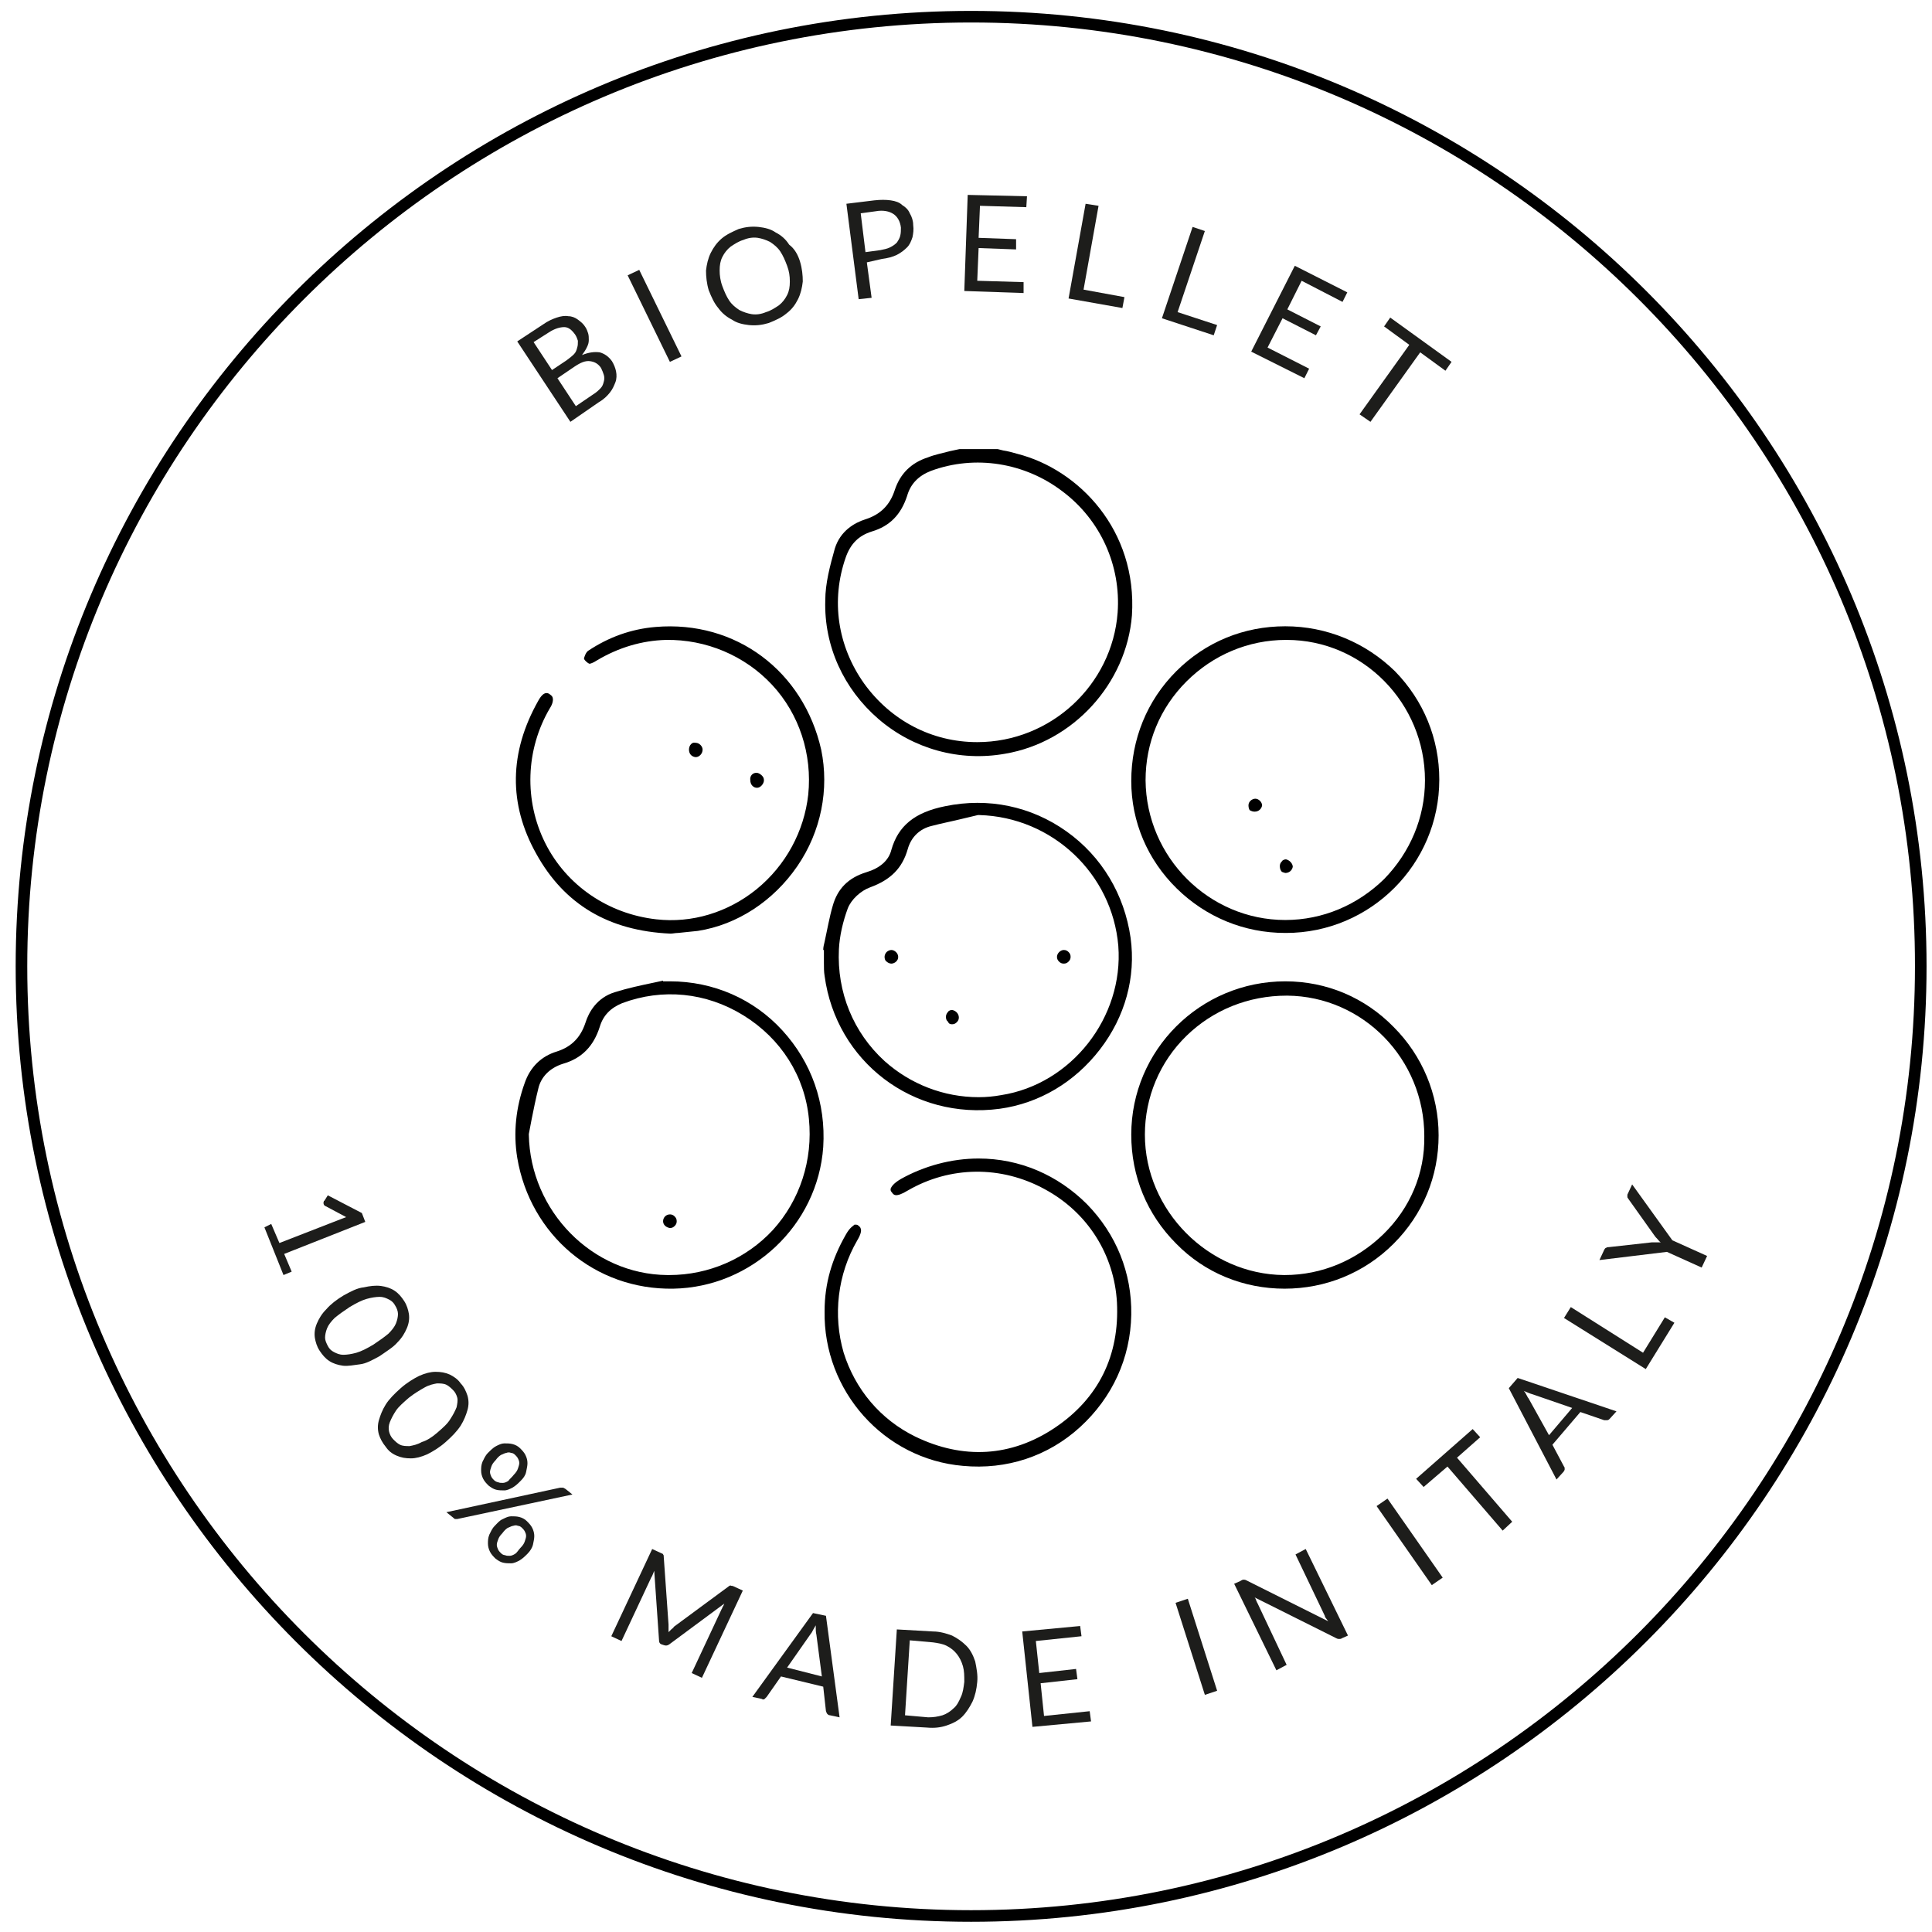<?xml version="1.0" encoding="utf-8"?>
<!-- Generator: Adobe Illustrator 25.2.3, SVG Export Plug-In . SVG Version: 6.00 Build 0)  -->
<svg version="1.1" id="Livello_1" xmlns="http://www.w3.org/2000/svg" xmlns:xlink="http://www.w3.org/1999/xlink" x="0px" y="0px"
	 viewBox="0 0 283.5 283.5" style="enable-background:new 0 0 283.5 283.5;" xml:space="preserve">
<style type="text/css">
	.st0{fill:#1D1D1B;}
</style>
<g>
	<path d="M142.5,282C65.2,282,2.3,219.1,2.3,141.8S65.2,1.6,142.5,1.6s140.2,62.9,140.2,140.2S219.8,282,142.5,282z M142.5,3.3
		C66.1,3.3,4,65.4,4,141.8s62.2,138.5,138.5,138.5c76.4,0,138.5-62.2,138.5-138.5C281.1,65.4,218.9,3.3,142.5,3.3z"/>
</g>
<g>
	<path class="st0" d="M83.7,61.9l-7.8-11.8l3.8-2.5c0.7-0.5,1.4-0.8,2-1s1.2-0.3,1.7-0.2c0.5,0,1,0.2,1.4,0.5s0.8,0.6,1.1,1.1
		c0.2,0.3,0.3,0.6,0.4,0.9c0.1,0.3,0.1,0.7,0.1,1c0,0.4-0.1,0.7-0.3,1.1c-0.2,0.4-0.4,0.7-0.7,1.1c1-0.4,1.8-0.5,2.6-0.4
		c0.7,0.2,1.3,0.6,1.8,1.3c0.3,0.5,0.5,1,0.6,1.5s0.1,1.1-0.1,1.6s-0.4,1-0.8,1.5s-0.9,1-1.6,1.4L83.7,61.9z M81,54.3l2.1-1.4
		c0.4-0.3,0.8-0.6,1.1-0.9c0.3-0.3,0.4-0.6,0.5-1c0.1-0.3,0.1-0.6,0.1-1c-0.1-0.3-0.2-0.6-0.4-0.9c-0.5-0.7-1-1.1-1.6-1.1
		s-1.4,0.2-2.3,0.8l-2.2,1.4L81,54.3z M81.8,55.5l2.7,4.1l2.5-1.7c0.5-0.3,0.8-0.6,1.1-0.9c0.3-0.3,0.4-0.6,0.5-1
		c0.1-0.3,0.1-0.7,0-1s-0.2-0.6-0.4-1c-0.4-0.6-0.9-0.9-1.6-1s-1.4,0.2-2.3,0.8L81.8,55.5z"/>
	<path class="st0" d="M100,52.3l-1.7,0.8l-6.2-12.7l1.7-0.8L100,52.3z"/>
	<path class="st0" d="M117.4,38.4c0.3,1,0.4,2,0.4,2.9c-0.1,0.9-0.3,1.8-0.7,2.6c-0.4,0.8-0.9,1.5-1.7,2.1c-0.7,0.6-1.6,1-2.6,1.4
		c-1,0.3-1.9,0.4-2.9,0.3c-0.9-0.1-1.8-0.3-2.5-0.8c-0.8-0.4-1.5-1-2-1.7c-0.6-0.7-1-1.6-1.4-2.6c-0.3-1-0.4-2-0.4-2.9
		c0.1-0.9,0.3-1.8,0.7-2.6c0.4-0.8,0.9-1.5,1.6-2.1s1.6-1,2.5-1.4c1-0.3,1.9-0.4,2.9-0.3c0.9,0.1,1.8,0.3,2.5,0.8
		c0.8,0.4,1.5,1,2,1.8C116.6,36.5,117.1,37.4,117.4,38.4z M115.5,39c-0.3-0.8-0.6-1.5-1-2.1s-0.9-1-1.5-1.4
		c-0.6-0.3-1.2-0.5-1.8-0.6c-0.7-0.1-1.4,0-2.1,0.3c-0.7,0.2-1.3,0.6-1.9,1c-0.5,0.4-0.9,0.9-1.2,1.5c-0.3,0.6-0.4,1.2-0.4,2
		c0,0.7,0.1,1.5,0.4,2.3s0.6,1.5,1,2.1s0.9,1,1.5,1.4c0.6,0.3,1.2,0.5,1.8,0.6c0.7,0.1,1.4,0,2.1-0.3c0.7-0.2,1.3-0.6,1.9-1
		c0.5-0.4,0.9-0.9,1.2-1.5c0.3-0.6,0.4-1.2,0.4-2S115.8,39.8,115.5,39z"/>
	<path class="st0" d="M127.2,38.5l0.7,5.2l-1.9,0.2l-1.8-14l4.1-0.5c0.9-0.1,1.7-0.1,2.4,0s1.3,0.3,1.7,0.7c0.5,0.3,0.9,0.7,1.1,1.2
		c0.3,0.5,0.5,1.1,0.5,1.7c0.1,0.7,0,1.3-0.1,1.8c-0.2,0.6-0.4,1.1-0.8,1.5c-0.4,0.4-0.9,0.8-1.5,1.1s-1.4,0.5-2.2,0.6L127.2,38.5z
		 M127,37l2.2-0.3c0.5-0.1,1-0.2,1.4-0.4s0.7-0.4,1-0.7c0.2-0.3,0.4-0.6,0.5-1s0.1-0.8,0.1-1.2c-0.1-0.9-0.5-1.6-1.1-2
		s-1.5-0.6-2.6-0.4l-2.2,0.3L127,37z"/>
	<path class="st0" d="M150.7,28.8l-0.1,1.6l-6.8-0.2l-0.2,4.7l5.5,0.2v1.5l-5.5-0.2l-0.2,4.8l6.8,0.2V43l-8.7-0.3l0.5-14.1
		L150.7,28.8z"/>
	<path class="st0" d="M159,42.5l6,1.1l-0.3,1.6l-7.9-1.4l2.5-13.9l1.9,0.3L159,42.5z"/>
	<path class="st0" d="M172.8,45.8l5.8,1.9l-0.5,1.5l-7.6-2.5l4.5-13.4l1.8,0.6L172.8,45.8z"/>
	<path class="st0" d="M197.7,42.9l-0.7,1.4l-6-3.1l-2.1,4.2l4.9,2.5l-0.7,1.3l-4.9-2.5L186,51l6.1,3.1l-0.7,1.4l-7.8-3.9L190,39
		L197.7,42.9z"/>
	<path class="st0" d="M213,53.1l-0.9,1.3l-3.7-2.7l-7.3,10.2l-1.6-1.1l7.3-10.2l-3.7-2.7l0.9-1.3L213,53.1z"/>
</g>
<path class="st0" d="M39.8,179.6l1.2,2.8l9-3.5c0.3-0.1,0.5-0.2,0.8-0.3l-3-1.6c-0.1,0-0.1-0.1-0.2-0.1c0-0.1-0.1-0.1-0.1-0.2
	c0-0.1-0.1-0.2,0-0.3c0-0.1,0-0.2,0.1-0.2l0.5-0.8l5,2.6l0.5,1.3L41.7,184l1.1,2.6l-1.2,0.5l-2.8-7L39.8,179.6z"/>
<path class="st0" d="M55.7,199c-1.1,0.6-2,1.1-2.9,1.2s-1.7,0.3-2.5,0.2c-0.7-0.1-1.4-0.3-2-0.7s-1-0.9-1.4-1.5s-0.6-1.3-0.7-1.9
	c-0.1-0.7,0-1.4,0.3-2.1c0.3-0.7,0.7-1.4,1.4-2.1c0.6-0.7,1.5-1.4,2.5-2c1.1-0.6,2-1.1,3-1.2c0.9-0.2,1.7-0.3,2.5-0.2
	c0.7,0.1,1.4,0.3,2,0.7s1,0.9,1.4,1.5s0.6,1.3,0.7,1.9c0.1,0.7,0,1.4-0.3,2.1c-0.3,0.7-0.7,1.4-1.4,2.1
	C57.7,197.7,56.7,198.3,55.7,199z M54.8,197.3c0.9-0.6,1.6-1.1,2.2-1.6c0.5-0.5,0.9-1,1.1-1.5c0.2-0.5,0.3-1,0.3-1.4
	s-0.2-0.9-0.4-1.2c-0.2-0.4-0.5-0.7-0.9-0.9s-0.8-0.4-1.4-0.4c-0.5,0-1.2,0.1-1.9,0.3s-1.5,0.6-2.5,1.2c-0.9,0.6-1.6,1.1-2.2,1.6
	c-0.5,0.5-0.9,1-1.1,1.5c-0.2,0.5-0.3,1-0.3,1.4s0.2,0.8,0.4,1.2s0.5,0.7,0.9,0.9s0.8,0.4,1.4,0.4c0.5,0,1.2-0.1,1.9-0.3
	S53.8,197.9,54.8,197.3z"/>
<path class="st0" d="M65.4,211.6c-0.9,0.8-1.9,1.4-2.7,1.8c-0.9,0.4-1.7,0.6-2.4,0.6c-0.8,0-1.4-0.1-2.1-0.4
	c-0.7-0.3-1.2-0.7-1.6-1.3c-0.5-0.6-0.8-1.2-1-1.8c-0.2-0.7-0.2-1.4,0-2.1c0.2-0.7,0.5-1.5,1-2.3s1.3-1.6,2.2-2.4
	c0.9-0.8,1.9-1.4,2.7-1.8c0.9-0.4,1.7-0.6,2.4-0.6c0.8,0,1.4,0.1,2.1,0.4c0.6,0.3,1.2,0.7,1.6,1.3c0.5,0.5,0.8,1.2,1,1.8
	c0.2,0.7,0.2,1.4,0,2.1s-0.5,1.5-1,2.3C67,210.1,66.3,210.8,65.4,211.6z M64.2,210.2c0.8-0.7,1.5-1.3,1.9-2c0.4-0.6,0.7-1.2,0.9-1.7
	c0.1-0.5,0.2-1,0.1-1.4s-0.3-0.8-0.6-1.1s-0.6-0.6-1-0.8s-0.9-0.2-1.4-0.2c-0.5,0.1-1.1,0.2-1.8,0.6c-0.7,0.4-1.4,0.8-2.3,1.5
	c-0.8,0.7-1.5,1.3-1.9,1.9c-0.4,0.6-0.7,1.2-0.9,1.7s-0.2,1-0.1,1.4c0.1,0.4,0.3,0.8,0.6,1.1s0.6,0.6,1,0.8s0.9,0.2,1.4,0.2
	c0.5-0.1,1.1-0.2,1.8-0.6C62.6,211.4,63.4,210.9,64.2,210.2z"/>
<path class="st0" d="M82.2,218.3c0.1,0,0.3,0,0.4,0s0.2,0.1,0.4,0.2l1,0.8l-16.9,3.6c-0.1,0-0.2,0-0.3,0s-0.2-0.1-0.3-0.2l-1-0.8
	L82.2,218.3z M76.4,217.3c-0.4,0.4-0.7,0.7-1.2,1c-0.4,0.2-0.8,0.4-1.2,0.4c-0.4,0-0.8,0-1.2-0.1c-0.4-0.1-0.7-0.3-1.1-0.6
	c-0.3-0.3-0.6-0.6-0.8-1c-0.2-0.4-0.3-0.8-0.3-1.2s0-0.8,0.2-1.3c0.2-0.4,0.4-0.9,0.8-1.3c0.4-0.4,0.8-0.8,1.2-1
	c0.4-0.2,0.8-0.4,1.2-0.4c0.4,0,0.8,0,1.2,0.1c0.4,0.1,0.8,0.3,1.1,0.6c0.3,0.3,0.6,0.6,0.8,1c0.2,0.4,0.3,0.8,0.3,1.2
	s-0.1,0.8-0.2,1.3S76.8,216.9,76.4,217.3z M77.4,228c-0.4,0.4-0.7,0.7-1.2,1c-0.4,0.2-0.8,0.4-1.2,0.4c-0.4,0-0.8,0-1.2-0.1
	c-0.4-0.1-0.7-0.3-1.1-0.6c-0.3-0.3-0.6-0.6-0.8-1c-0.2-0.4-0.3-0.8-0.3-1.2s0-0.8,0.2-1.3c0.2-0.4,0.4-0.9,0.8-1.3
	c0.4-0.4,0.7-0.8,1.2-1c0.4-0.2,0.8-0.4,1.2-0.4c0.4,0,0.8,0,1.2,0.1c0.4,0.1,0.8,0.3,1.1,0.6c0.3,0.3,0.6,0.6,0.8,1
	c0.2,0.4,0.3,0.8,0.3,1.2s-0.1,0.8-0.2,1.3C78.1,227.1,77.8,227.6,77.4,228z M75.4,216.4c0.3-0.3,0.5-0.6,0.6-0.9
	c0.1-0.3,0.2-0.6,0.2-0.8c0-0.3-0.1-0.5-0.2-0.7s-0.3-0.4-0.4-0.5c-0.2-0.2-0.4-0.3-0.6-0.3c-0.2-0.1-0.5-0.1-0.7,0
	c-0.2,0-0.5,0.2-0.8,0.3c-0.3,0.2-0.5,0.4-0.8,0.8c-0.3,0.3-0.5,0.6-0.6,0.9c-0.1,0.3-0.2,0.6-0.2,0.8s0.1,0.5,0.2,0.7
	s0.3,0.4,0.4,0.5s0.4,0.3,0.6,0.3c0.2,0.1,0.4,0.1,0.7,0.1c0.2,0,0.5-0.1,0.8-0.3C74.8,217,75.1,216.8,75.4,216.4z M76.4,227.1
	c0.3-0.3,0.5-0.6,0.6-0.9c0.1-0.3,0.2-0.6,0.2-0.8c0-0.3-0.1-0.5-0.2-0.7s-0.3-0.4-0.4-0.5c-0.2-0.2-0.4-0.3-0.6-0.3
	c-0.2-0.1-0.4-0.1-0.7,0c-0.2,0-0.5,0.2-0.8,0.3c-0.3,0.2-0.5,0.4-0.8,0.8c-0.3,0.3-0.5,0.6-0.6,0.9c-0.1,0.3-0.2,0.5-0.2,0.8
	c0,0.2,0.1,0.5,0.2,0.7s0.3,0.4,0.4,0.5c0.2,0.2,0.4,0.3,0.6,0.3c0.2,0.1,0.4,0.1,0.7,0.1c0.2,0,0.5-0.1,0.8-0.3
	C75.9,227.8,76.1,227.4,76.4,227.1z"/>
<path class="st0" d="M98.1,238.9c0,0.2,0,0.4,0,0.6c0.1-0.1,0.3-0.3,0.4-0.4c0.1-0.1,0.3-0.2,0.4-0.4l8-5.9c0.1-0.1,0.3-0.2,0.4-0.1
	c0.1,0,0.2,0,0.4,0.1l1.3,0.6l-6,12.8l-1.5-0.7l4.4-9.4c0.1-0.1,0.1-0.3,0.2-0.4c0.1-0.1,0.1-0.3,0.2-0.4l-8.1,6
	c-0.3,0.2-0.5,0.2-0.8,0.1l-0.3-0.1c-0.3-0.1-0.4-0.3-0.4-0.7L96,230.5c-0.1,0.2-0.1,0.3-0.2,0.5s-0.1,0.3-0.2,0.4l-4.4,9.4
	l-1.5-0.7l6-12.8l1.3,0.6c0.2,0.1,0.3,0.1,0.3,0.2c0.1,0.1,0.1,0.2,0.1,0.4l0.7,9.9C98.1,238.5,98.1,238.7,98.1,238.9z"/>
<path class="st0" d="M123.2,252l-1.4-0.3c-0.2,0-0.3-0.1-0.4-0.2c-0.1-0.1-0.1-0.2-0.2-0.4l-0.4-3.6l-6.2-1.5l-2.1,3
	c-0.1,0.1-0.2,0.2-0.3,0.3c-0.1,0.1-0.3,0.1-0.4,0l-1.4-0.3l8.9-12.3l1.9,0.4L123.2,252z M115.5,244.7l5.1,1.3l-0.8-6.1
	c-0.1-0.4-0.1-0.8-0.1-1.4c-0.1,0.2-0.3,0.5-0.4,0.7s-0.2,0.4-0.3,0.5L115.5,244.7z"/>
<path class="st0" d="M143.4,246.8c-0.1,1.1-0.3,2-0.7,2.9c-0.4,0.8-0.9,1.6-1.5,2.2c-0.6,0.6-1.4,1-2.3,1.3s-1.8,0.4-2.9,0.3
	l-5.3-0.3l0.9-14.1l5.3,0.3c1,0,2,0.3,2.8,0.6c0.8,0.4,1.5,0.9,2.1,1.5s1,1.4,1.3,2.3C143.3,244.8,143.5,245.8,143.4,246.8z
	 M141.5,246.8c0-0.9,0-1.6-0.2-2.3s-0.5-1.3-0.9-1.8s-0.9-0.9-1.5-1.2s-1.3-0.4-2-0.5l-3.4-0.3l-0.7,11l3.4,0.3
	c0.8,0,1.4-0.1,2.1-0.3c0.6-0.2,1.2-0.6,1.6-1c0.5-0.4,0.8-1,1.1-1.7C141.3,248.4,141.4,247.6,141.5,246.8z"/>
<path class="st0" d="M158.5,238.6l0.2,1.5l-6.7,0.7l0.5,4.7l5.4-0.6l0.2,1.5l-5.4,0.6l0.5,4.8l6.7-0.7l0.2,1.5l-8.6,0.8l-1.5-14
	L158.5,238.6z"/>
<path class="st0" d="M178.6,248.1l-1.8,0.6l-4.3-13.5l1.8-0.6L178.6,248.1z"/>
<path class="st0" d="M182.5,231.8c0.1,0,0.2,0,0.4,0.1l12,6c-0.1-0.1-0.2-0.3-0.3-0.4c-0.1-0.1-0.2-0.3-0.2-0.4l-4.3-9l1.5-0.8
	l6.2,12.7l-0.9,0.4c-0.1,0.1-0.3,0.1-0.4,0.1c-0.1,0-0.2,0-0.4-0.1l-12-6c0.1,0.1,0.2,0.3,0.2,0.4c0.1,0.1,0.1,0.3,0.2,0.4l4.3,9.1
	l-1.5,0.8l-6.2-12.7l0.9-0.4C182.3,231.8,182.4,231.8,182.5,231.8z"/>
<path class="st0" d="M216.1,209.7l1.1,1.2l-3.4,3l8.1,9.4l-1.4,1.3l-8.1-9.4l-3.5,3l-1.1-1.2L216.1,209.7z"/>
<path class="st0" d="M237.2,207.1l-1,1.1c-0.1,0.1-0.2,0.2-0.4,0.2c-0.1,0-0.3,0-0.4,0l-3.5-1.2l-4.1,4.8l1.7,3.2
	c0.1,0.1,0.1,0.2,0.1,0.4c0,0.1-0.1,0.3-0.2,0.4l-1,1.1l-7-13.4l1.3-1.5L237.2,207.1z M227.3,210.6l3.4-4l-5.8-2
	c-0.4-0.1-0.8-0.3-1.3-0.5c0.2,0.2,0.3,0.4,0.4,0.6c0.1,0.2,0.2,0.4,0.3,0.5L227.3,210.6z"/>
<path class="st0" d="M241.1,198.5l3.2-5.2l1.4,0.8l-4.2,6.8l-12-7.5l1-1.6L241.1,198.5z"/>
<path class="st0" d="M245.4,182l5.1,2.3l-0.8,1.7l-5.1-2.3l-9.9,1.2l0.7-1.5c0.1-0.2,0.2-0.3,0.3-0.3c0.1-0.1,0.3-0.1,0.4-0.1
	l6.3-0.7c0.3,0,0.5,0,0.7,0s0.4,0,0.6,0c-0.2-0.1-0.3-0.3-0.5-0.5s-0.3-0.3-0.5-0.6L239,176c-0.1-0.1-0.1-0.2-0.2-0.3
	c0-0.1,0-0.3,0-0.4l0.7-1.5L245.4,182z"/>
<g>
	<path d="M149.3,66.6c-0.7-0.2-1.4-0.4-2.1-0.5l-0.8-0.2h-5.6c-0.5,0.1-0.9,0.2-1.4,0.3c-1.1,0.3-2.2,0.5-3.2,0.9
		c-2.5,0.8-4.1,2.4-4.9,4.8c-0.7,2.2-2.1,3.6-4.3,4.3c-1.6,0.5-3.7,1.7-4.5,4.3c-0.7,2.5-1.4,5.1-1.4,7.6c-0.2,6.7,2.7,13,7.8,17.4
		c5.1,4.4,11.9,6.3,18.6,5.1c10-1.7,17.8-10.3,18.6-20.3C166.9,77.8,158.3,68.9,149.3,66.6z M164,89.9c-0.8,10.6-9.8,19-20.6,19l0,0
		c-6.7,0-12.7-3.2-16.6-8.6c-3.9-5.5-4.9-12.2-2.7-18.5c0.7-2,1.9-3.2,3.8-3.8c2.7-0.8,4.3-2.5,5.2-5.2c0.5-1.8,1.7-3,3.5-3.7
		c6.5-2.4,13.8-1.2,19.3,3C161.5,76.3,164.5,83,164,89.9z"/>
</g>
<g>
	<path d="M98.3,144h-1v-0.1c-0.5,0.1-0.9,0.2-1.4,0.3c-1.9,0.4-3.8,0.8-5.7,1.4c-2.6,0.8-3.8,2.9-4.3,4.5c-0.7,2.1-2,3.5-4.2,4.2
		c-2.3,0.7-3.9,2.3-4.7,4.6c-1.3,3.6-1.7,7.3-1.1,11c1.9,11.3,11.4,19.4,22.9,19.2s21.2-9.3,22-20.8c0.4-6.4-1.7-12.4-6-17.1
		C110.6,146.6,104.7,144,98.3,144z M113.4,180.5c-3.9,4.2-9.4,6.6-15.2,6.6c-0.1,0-0.2,0-0.3,0c-11-0.1-20.1-9.4-20.3-20.6v-0.1
		l0.4-2.1c0.3-1.5,0.6-3,1-4.6c0.4-1.7,1.7-3,3.6-3.6c2.8-0.8,4.5-2.6,5.4-5.4c0.5-1.7,1.6-2.8,3.3-3.5c5.9-2.2,12.3-1.6,17.8,1.8
		c5.5,3.4,9,8.9,9.6,15.2C119.3,170.2,117.4,176.1,113.4,180.5z"/>
</g>
<g>
	<path d="M156.5,122c-5.2-3.7-11.5-5-17.8-3.7c-4.5,0.9-6.9,2.9-7.9,6.4c-0.4,1.6-1.7,2.7-3.7,3.3c-2.6,0.8-4.2,2.4-4.9,4.9
		c-0.5,1.7-0.8,3.5-1.2,5.3c-0.1,0.4-0.2,0.8-0.2,1.2h0.1v0.9c0,0.3,0,0.6,0,1c0,0.7,0,1.3,0.1,1.9c1.7,12.6,13,21.2,25.7,19.5
		c5.8-0.8,11-3.9,14.7-8.7s5.3-10.6,4.5-16.4C165,131.3,161.7,125.7,156.5,122z M146.9,160.7c-1.1,0.2-2.2,0.3-3.3,0.3
		c-5.1,0-10-1.9-13.8-5.3c-4.6-4.2-7-10.1-6.7-16.4c0.1-2,0.6-4.1,1.3-6c0.5-1.3,1.9-2.6,3.3-3.1c3-1.1,4.7-2.8,5.5-5.6
		c0.5-1.8,1.8-3,3.5-3.4c1.5-0.4,3.1-0.7,4.7-1.1l2.1-0.5h0.2c10.7,0.3,19.5,8.6,20.4,19.2C164.9,149.3,157.2,159.1,146.9,160.7z"/>
</g>
<g>
	<path d="M188.6,91.9L188.6,91.9c-6.1,0-11.7,2.3-16,6.6c-4.3,4.3-6.6,10-6.6,16.1c0,6,2.4,11.6,6.7,15.8c4.3,4.2,9.9,6.5,15.9,6.5
		c0,0,0,0,0.1,0c12.4,0,22.5-10.1,22.5-22.5c0-6-2.3-11.6-6.5-15.9C200.4,94.3,194.7,91.9,188.6,91.9z M203.1,129
		c-3.9,3.8-9,6-14.5,6l0,0c-11.2,0-20.4-9.2-20.5-20.5c0-5.5,2.1-10.6,6-14.5s9.1-6.1,14.6-6.1c0,0,0,0,0.1,0
		c11.2,0,20.3,9.3,20.3,20.6C209.1,120,206.9,125.1,203.1,129z"/>
</g>
<g>
	<path d="M188.6,144L188.6,144c-12.5,0-22.6,10.1-22.6,22.5c0,6.1,2.3,11.7,6.6,16c4.2,4.3,9.9,6.6,15.9,6.6l0,0l0,0
		c6,0,11.7-2.3,16-6.6s6.6-9.9,6.6-15.9s-2.4-11.7-6.6-15.9C200.3,146.4,194.7,144,188.6,144z M203,181.1c-3.9,3.8-9,6-14.5,6h-0.1
		c-11.1-0.1-20.4-9.5-20.4-20.6c0-5.5,2.2-10.7,6.1-14.5c3.9-3.8,9.1-5.9,14.7-5.9h0.1c11.1,0.1,20.1,9.3,20.1,20.6
		C209.1,172.2,206.9,177.3,203,181.1z"/>
</g>
<g>
	<path d="M124.1,181.2c-2,3.5-3.1,7.1-3.1,11.2c-0.2,11.7,8.7,21.7,20.3,22.7c6.4,0.6,12.5-1.4,17.2-5.7s7.4-10.1,7.5-16.5
		c0.1-6.1-2.2-11.8-6.5-16.2c-4.3-4.3-9.9-6.7-15.9-6.7l0,0l0,0c-4,0-8,1.1-11.4,3c-1.2,0.7-1.4,1.2-1.5,1.4c0,0.1-0.1,0.3,0.2,0.6
		c0.2,0.3,0.5,0.8,2.3-0.3c6.2-3.6,13.7-3.7,20.1-0.2c6.3,3.4,10.2,9.6,10.6,16.6c0.4,7.8-2.7,14.1-9.1,18.4
		c-6.4,4.3-13.5,4.7-20.5,1.3c-5.1-2.5-8.8-6.9-10.5-12.3c-1.6-5.5-0.9-11.5,2-16.5c0.6-1,0.6-1.5,0.5-1.7c0-0.1-0.1-0.3-0.4-0.5
		c-0.1-0.1-0.3-0.1-0.5-0.1C125.2,179.9,124.7,180.1,124.1,181.2z"/>
</g>
<g>
	<path d="M78.7,125.3c4.1,7.4,10.6,11.3,19.7,11.7c0.3,0,0.7-0.1,1.1-0.1c0.9-0.1,1.9-0.2,2.9-0.3c5.8-0.9,11.1-4.4,14.6-9.5
		c3.5-5.1,4.7-11.3,3.5-17.1c-2.6-11.5-12.5-19-24.3-18c-3.6,0.3-6.9,1.5-9.9,3.5c-0.3,0.2-0.6,0.9-0.6,1.2c0.1,0.2,0.5,0.6,0.8,0.7
		c0.1,0,0.5-0.1,1.1-0.5c3.2-1.9,6.6-2.9,10.1-3c5.9-0.1,11.6,2.3,15.6,6.6c4,4.3,5.9,10.2,5.3,16.1c-0.6,5.4-3.3,10.4-7.6,13.9
		c-4.2,3.4-9.5,5-14.7,4.4c-7.1-0.8-13.2-5-16.3-11.2c-3.1-6.2-2.9-13.7,0.7-19.8c0.4-0.6,0.5-1.2,0.4-1.5c0-0.1-0.1-0.3-0.4-0.5
		c-0.1-0.1-0.3-0.2-0.5-0.2c-0.3,0-0.7,0.2-1.2,1.1C74.7,110.4,74.6,118,78.7,125.3z"/>
</g>
<g>
	<path d="M111,113.4c-0.6,0-1,0.5-0.9,1.1c0,0.3,0.1,0.6,0.3,0.8c0.2,0.2,0.4,0.3,0.7,0.3c0.5,0,1-0.6,1-1.1c0-0.3-0.1-0.5-0.3-0.7
		C111.5,113.5,111.2,113.4,111,113.4L111,113.4z"/>
</g>
<g>
	<path d="M101.4,109.2c-0.2,0.2-0.3,0.5-0.3,0.8s0.1,0.6,0.3,0.8c0.2,0.2,0.5,0.3,0.7,0.3c0.5,0,1-0.5,1-1.1c0-0.5-0.5-1-1-1
		C101.7,108.9,101.5,109.1,101.4,109.2z"/>
</g>
<g>
	<path d="M98.3,178.2c-0.6,0-1,0.5-1,1s0.4,0.9,1,1c0.3,0,0.5-0.1,0.7-0.3s0.3-0.4,0.3-0.7s-0.1-0.5-0.3-0.7
		C98.9,178.4,98.7,178.2,98.3,178.2L98.3,178.2z"/>
</g>
<g>
	<path d="M156.1,141.4L156.1,141.4c0.3,0,0.5-0.1,0.7-0.3s0.3-0.4,0.3-0.7s-0.1-0.5-0.3-0.7s-0.4-0.3-0.7-0.3c-0.5,0-1,0.5-1,1
		c0,0.3,0.1,0.5,0.3,0.7S155.8,141.4,156.1,141.4z"/>
</g>
<g>
	<path d="M130.8,141.4c0.2,0,0.5-0.1,0.7-0.3s0.3-0.4,0.3-0.7c0-0.5-0.5-1-1-1l0,0c-0.2,0-0.5,0.1-0.7,0.3s-0.3,0.5-0.3,0.7
		c0,0.3,0.1,0.6,0.3,0.7C130.3,141.3,130.6,141.4,130.8,141.4z"/>
</g>
<g>
	<path d="M139.7,150.3c0.3,0,0.5-0.1,0.7-0.3s0.3-0.4,0.3-0.7c0-0.5-0.4-1-1-1.1l0,0c-0.2,0-0.5,0.1-0.6,0.3
		c-0.2,0.2-0.3,0.5-0.3,0.7c0,0.3,0.1,0.6,0.3,0.7C139.2,150.2,139.4,150.3,139.7,150.3z"/>
</g>
<g>
	<path d="M184.1,119.1c0.6,0,1-0.4,1.1-0.9l0,0c0-0.5-0.5-1-1-1l0,0c-0.2,0-0.5,0.1-0.7,0.3c-0.2,0.2-0.3,0.4-0.3,0.7
		c0,0.3,0.1,0.6,0.2,0.7C183.6,119,183.8,119.1,184.1,119.1z"/>
</g>
<g>
	<path d="M188.6,128.1L188.6,128.1c0.6,0,1-0.4,1.1-0.9l0,0c0-0.5-0.5-1-1-1.1l0,0c-0.2,0-0.5,0.1-0.6,0.3c-0.2,0.2-0.3,0.4-0.3,0.7
		c0,0.3,0.1,0.6,0.2,0.7C188.1,128,188.3,128,188.6,128.1z"/>
</g>
<path class="st0" d="M211.7,231.5l-1.6,1.1L202,221l1.6-1.1L211.7,231.5z"/>
</svg>
